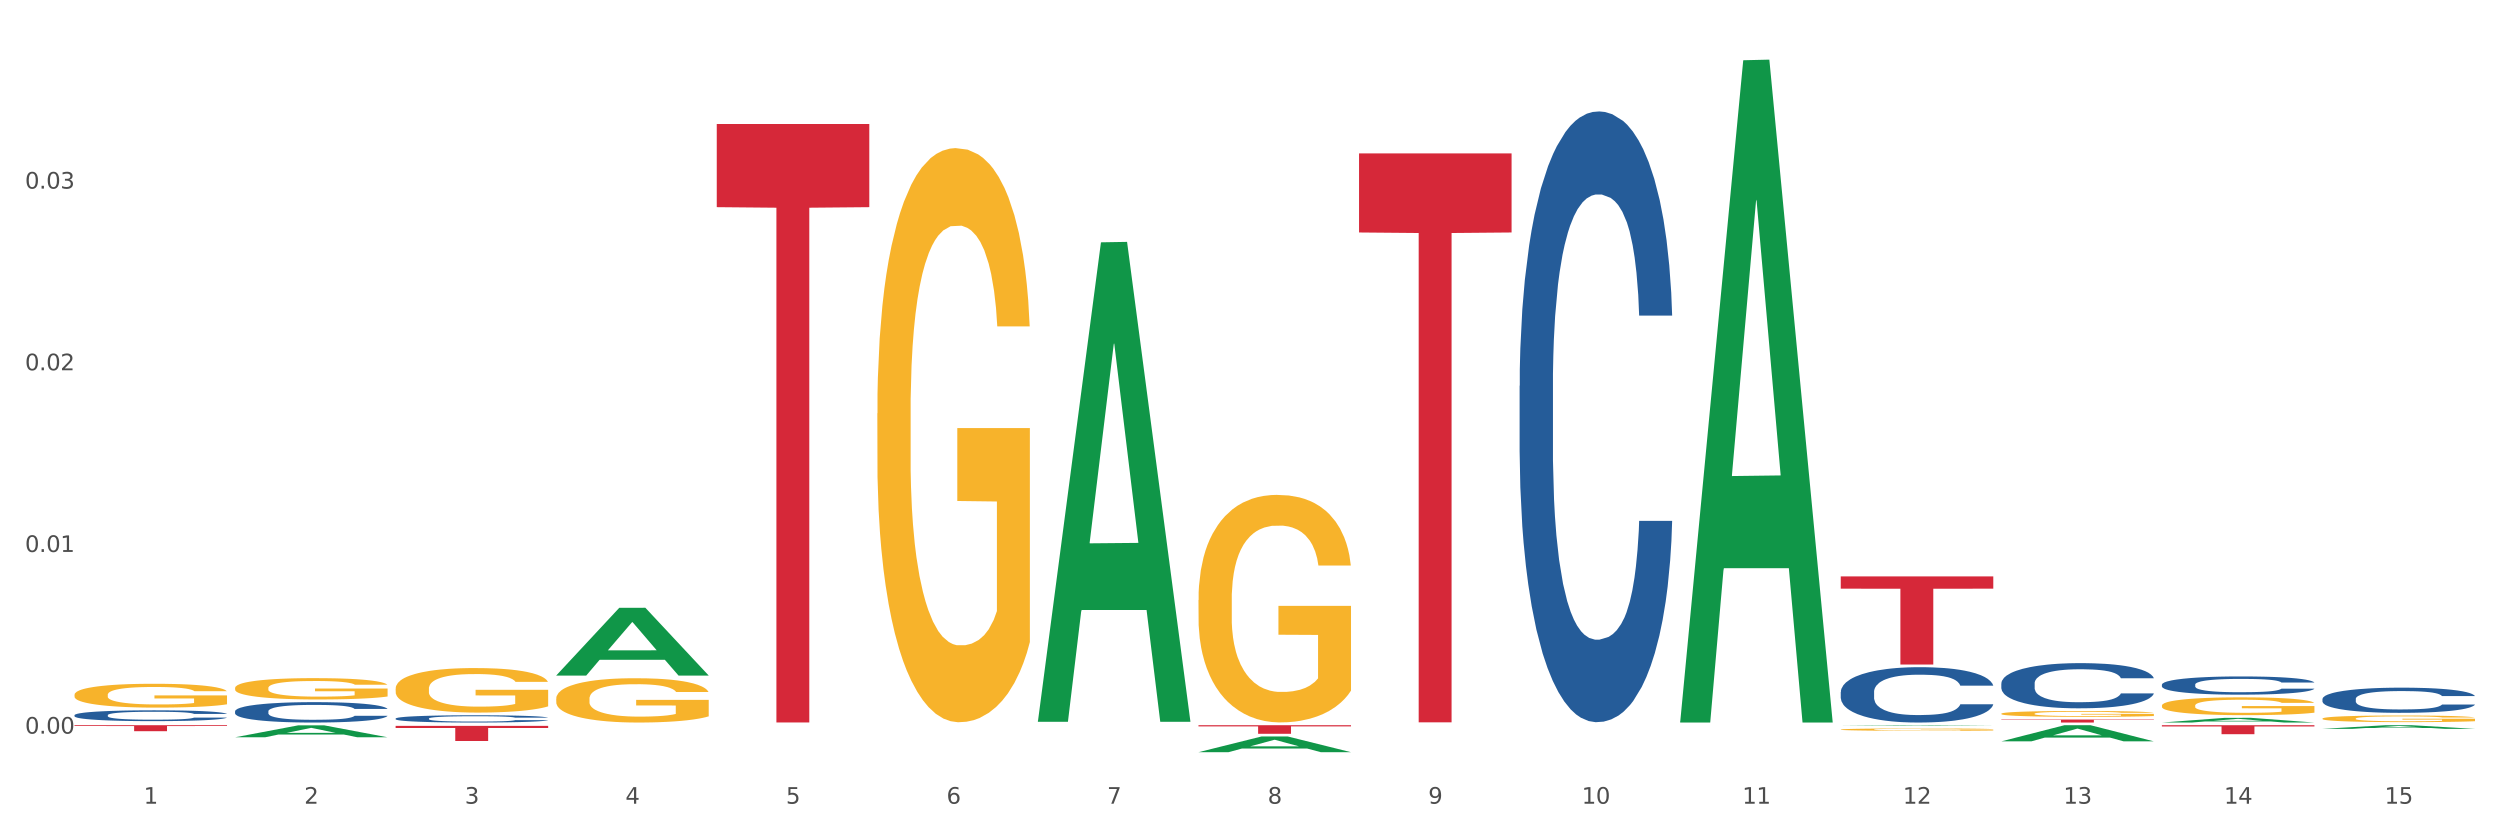 <?xml version="1.0" encoding="utf-8" standalone="no"?>
<!DOCTYPE svg PUBLIC "-//W3C//DTD SVG 1.1//EN"
  "http://www.w3.org/Graphics/SVG/1.1/DTD/svg11.dtd">
<svg xmlns:xlink="http://www.w3.org/1999/xlink" width="1080pt" height="360pt" viewBox="0 0 1080 360" xmlns="http://www.w3.org/2000/svg" version="1.1">
 <rect x="0" y="0" width="1080" height="360" fill="#333333" stroke="none"/>
 <defs>
  <style type="text/css">*{stroke-linejoin: round; stroke-linecap: butt}</style>
 </defs>
 <g id="figure_1">
  <g id="patch_1">
   <path d="M 0 360 
L 1080 360 
L 1080 0 
L 0 0 
z
" style="fill: #ffffff; stroke: #ffffff; stroke-linejoin: miter"/>
  </g>
  <g id="axes_1">
   <g id="matplotlib.axis_1">
    <g id="xtick_1">
     <g id="text_1">
      <!-- 1 -->
      <g style="fill: #4d4d4d" transform="translate(62.07 347.204) scale(0.096 -0.096)">
       <defs>
        <path id="DejaVuSans-31" d="M 794 531 
L 1825 531 
L 1825 4091 
L 703 3866 
L 703 4441 
L 1819 4666 
L 2450 4666 
L 2450 531 
L 3481 531 
L 3481 0 
L 794 0 
L 794 531 
z
" transform="scale(0.016)"/>
       </defs>
       <use xlink:href="#DejaVuSans-31"/>
      </g>
     </g>
    </g>
    <g id="xtick_2">
     <g id="text_2">
      <!-- 2 -->
      <g style="fill: #4d4d4d" transform="translate(131.436 347.204) scale(0.096 -0.096)">
       <defs>
        <path id="DejaVuSans-32" d="M 1228 531 
L 3431 531 
L 3431 0 
L 469 0 
L 469 531 
Q 828 903 1448 1529 
Q 2069 2156 2228 2338 
Q 2531 2678 2651 2914 
Q 2772 3150 2772 3378 
Q 2772 3750 2511 3984 
Q 2250 4219 1831 4219 
Q 1534 4219 1204 4116 
Q 875 4013 500 3803 
L 500 4441 
Q 881 4594 1212 4672 
Q 1544 4750 1819 4750 
Q 2544 4750 2975 4387 
Q 3406 4025 3406 3419 
Q 3406 3131 3298 2873 
Q 3191 2616 2906 2266 
Q 2828 2175 2409 1742 
Q 1991 1309 1228 531 
z
" transform="scale(0.016)"/>
       </defs>
       <use xlink:href="#DejaVuSans-32"/>
      </g>
     </g>
    </g>
    <g id="xtick_3">
     <g id="text_3">
      <!-- 3 -->
      <g style="fill: #4d4d4d" transform="translate(200.802 347.204) scale(0.096 -0.096)">
       <defs>
        <path id="DejaVuSans-33" d="M 2597 2516 
Q 3050 2419 3304 2112 
Q 3559 1806 3559 1356 
Q 3559 666 3084 287 
Q 2609 -91 1734 -91 
Q 1441 -91 1130 -33 
Q 819 25 488 141 
L 488 750 
Q 750 597 1062 519 
Q 1375 441 1716 441 
Q 2309 441 2620 675 
Q 2931 909 2931 1356 
Q 2931 1769 2642 2001 
Q 2353 2234 1838 2234 
L 1294 2234 
L 1294 2753 
L 1863 2753 
Q 2328 2753 2575 2939 
Q 2822 3125 2822 3475 
Q 2822 3834 2567 4026 
Q 2313 4219 1838 4219 
Q 1578 4219 1281 4162 
Q 984 4106 628 3988 
L 628 4550 
Q 988 4650 1302 4700 
Q 1616 4750 1894 4750 
Q 2613 4750 3031 4423 
Q 3450 4097 3450 3541 
Q 3450 3153 3228 2886 
Q 3006 2619 2597 2516 
z
" transform="scale(0.016)"/>
       </defs>
       <use xlink:href="#DejaVuSans-33"/>
      </g>
     </g>
    </g>
    <g id="xtick_4">
     <g id="text_4">
      <!-- 4 -->
      <g style="fill: #4d4d4d" transform="translate(270.169 347.204) scale(0.096 -0.096)">
       <defs>
        <path id="DejaVuSans-34" d="M 2419 4116 
L 825 1625 
L 2419 1625 
L 2419 4116 
z
M 2253 4666 
L 3047 4666 
L 3047 1625 
L 3713 1625 
L 3713 1100 
L 3047 1100 
L 3047 0 
L 2419 0 
L 2419 1100 
L 313 1100 
L 313 1709 
L 2253 4666 
z
" transform="scale(0.016)"/>
       </defs>
       <use xlink:href="#DejaVuSans-34"/>
      </g>
     </g>
    </g>
    <g id="xtick_5">
     <g id="text_5">
      <!-- 5 -->
      <g style="fill: #4d4d4d" transform="translate(339.535 347.204) scale(0.096 -0.096)">
       <defs>
        <path id="DejaVuSans-35" d="M 691 4666 
L 3169 4666 
L 3169 4134 
L 1269 4134 
L 1269 2991 
Q 1406 3038 1543 3061 
Q 1681 3084 1819 3084 
Q 2600 3084 3056 2656 
Q 3513 2228 3513 1497 
Q 3513 744 3044 326 
Q 2575 -91 1722 -91 
Q 1428 -91 1123 -41 
Q 819 9 494 109 
L 494 744 
Q 775 591 1075 516 
Q 1375 441 1709 441 
Q 2250 441 2565 725 
Q 2881 1009 2881 1497 
Q 2881 1984 2565 2268 
Q 2250 2553 1709 2553 
Q 1456 2553 1204 2497 
Q 953 2441 691 2322 
L 691 4666 
z
" transform="scale(0.016)"/>
       </defs>
       <use xlink:href="#DejaVuSans-35"/>
      </g>
     </g>
    </g>
    <g id="xtick_6">
     <g id="text_6">
      <!-- 6 -->
      <g style="fill: #4d4d4d" transform="translate(408.901 347.204) scale(0.096 -0.096)">
       <defs>
        <path id="DejaVuSans-36" d="M 2113 2584 
Q 1688 2584 1439 2293 
Q 1191 2003 1191 1497 
Q 1191 994 1439 701 
Q 1688 409 2113 409 
Q 2538 409 2786 701 
Q 3034 994 3034 1497 
Q 3034 2003 2786 2293 
Q 2538 2584 2113 2584 
z
M 3366 4563 
L 3366 3988 
Q 3128 4100 2886 4159 
Q 2644 4219 2406 4219 
Q 1781 4219 1451 3797 
Q 1122 3375 1075 2522 
Q 1259 2794 1537 2939 
Q 1816 3084 2150 3084 
Q 2853 3084 3261 2657 
Q 3669 2231 3669 1497 
Q 3669 778 3244 343 
Q 2819 -91 2113 -91 
Q 1303 -91 875 529 
Q 447 1150 447 2328 
Q 447 3434 972 4092 
Q 1497 4750 2381 4750 
Q 2619 4750 2861 4703 
Q 3103 4656 3366 4563 
z
" transform="scale(0.016)"/>
       </defs>
       <use xlink:href="#DejaVuSans-36"/>
      </g>
     </g>
    </g>
    <g id="xtick_7">
     <g id="text_7">
      <!-- 7 -->
      <g style="fill: #4d4d4d" transform="translate(478.267 347.204) scale(0.096 -0.096)">
       <defs>
        <path id="DejaVuSans-37" d="M 525 4666 
L 3525 4666 
L 3525 4397 
L 1831 0 
L 1172 0 
L 2766 4134 
L 525 4134 
L 525 4666 
z
" transform="scale(0.016)"/>
       </defs>
       <use xlink:href="#DejaVuSans-37"/>
      </g>
     </g>
    </g>
    <g id="xtick_8">
     <g id="text_8">
      <!-- 8 -->
      <g style="fill: #4d4d4d" transform="translate(547.634 347.204) scale(0.096 -0.096)">
       <defs>
        <path id="DejaVuSans-38" d="M 2034 2216 
Q 1584 2216 1326 1975 
Q 1069 1734 1069 1313 
Q 1069 891 1326 650 
Q 1584 409 2034 409 
Q 2484 409 2743 651 
Q 3003 894 3003 1313 
Q 3003 1734 2745 1975 
Q 2488 2216 2034 2216 
z
M 1403 2484 
Q 997 2584 770 2862 
Q 544 3141 544 3541 
Q 544 4100 942 4425 
Q 1341 4750 2034 4750 
Q 2731 4750 3128 4425 
Q 3525 4100 3525 3541 
Q 3525 3141 3298 2862 
Q 3072 2584 2669 2484 
Q 3125 2378 3379 2068 
Q 3634 1759 3634 1313 
Q 3634 634 3220 271 
Q 2806 -91 2034 -91 
Q 1263 -91 848 271 
Q 434 634 434 1313 
Q 434 1759 690 2068 
Q 947 2378 1403 2484 
z
M 1172 3481 
Q 1172 3119 1398 2916 
Q 1625 2713 2034 2713 
Q 2441 2713 2670 2916 
Q 2900 3119 2900 3481 
Q 2900 3844 2670 4047 
Q 2441 4250 2034 4250 
Q 1625 4250 1398 4047 
Q 1172 3844 1172 3481 
z
" transform="scale(0.016)"/>
       </defs>
       <use xlink:href="#DejaVuSans-38"/>
      </g>
     </g>
    </g>
    <g id="xtick_9">
     <g id="text_9">
      <!-- 9 -->
      <g style="fill: #4d4d4d" transform="translate(617 347.204) scale(0.096 -0.096)">
       <defs>
        <path id="DejaVuSans-39" d="M 703 97 
L 703 672 
Q 941 559 1184 500 
Q 1428 441 1663 441 
Q 2288 441 2617 861 
Q 2947 1281 2994 2138 
Q 2813 1869 2534 1725 
Q 2256 1581 1919 1581 
Q 1219 1581 811 2004 
Q 403 2428 403 3163 
Q 403 3881 828 4315 
Q 1253 4750 1959 4750 
Q 2769 4750 3195 4129 
Q 3622 3509 3622 2328 
Q 3622 1225 3098 567 
Q 2575 -91 1691 -91 
Q 1453 -91 1209 -44 
Q 966 3 703 97 
z
M 1959 2075 
Q 2384 2075 2632 2365 
Q 2881 2656 2881 3163 
Q 2881 3666 2632 3958 
Q 2384 4250 1959 4250 
Q 1534 4250 1286 3958 
Q 1038 3666 1038 3163 
Q 1038 2656 1286 2365 
Q 1534 2075 1959 2075 
z
" transform="scale(0.016)"/>
       </defs>
       <use xlink:href="#DejaVuSans-39"/>
      </g>
     </g>
    </g>
    <g id="xtick_10">
     <g id="text_10">
      <!-- 10 -->
      <g style="fill: #4d4d4d" transform="translate(683.312 347.204) scale(0.096 -0.096)">
       <defs>
        <path id="DejaVuSans-30" d="M 2034 4250 
Q 1547 4250 1301 3770 
Q 1056 3291 1056 2328 
Q 1056 1369 1301 889 
Q 1547 409 2034 409 
Q 2525 409 2770 889 
Q 3016 1369 3016 2328 
Q 3016 3291 2770 3770 
Q 2525 4250 2034 4250 
z
M 2034 4750 
Q 2819 4750 3233 4129 
Q 3647 3509 3647 2328 
Q 3647 1150 3233 529 
Q 2819 -91 2034 -91 
Q 1250 -91 836 529 
Q 422 1150 422 2328 
Q 422 3509 836 4129 
Q 1250 4750 2034 4750 
z
" transform="scale(0.016)"/>
       </defs>
       <use xlink:href="#DejaVuSans-31"/>
       <use xlink:href="#DejaVuSans-30" transform="translate(63.623 0)"/>
      </g>
     </g>
    </g>
    <g id="xtick_11">
     <g id="text_11">
      <!-- 11 -->
      <g style="fill: #4d4d4d" transform="translate(752.678 347.204) scale(0.096 -0.096)">
       <use xlink:href="#DejaVuSans-31"/>
       <use xlink:href="#DejaVuSans-31" transform="translate(63.623 0)"/>
      </g>
     </g>
    </g>
    <g id="xtick_12">
     <g id="text_12">
      <!-- 12 -->
      <g style="fill: #4d4d4d" transform="translate(822.044 347.204) scale(0.096 -0.096)">
       <use xlink:href="#DejaVuSans-31"/>
       <use xlink:href="#DejaVuSans-32" transform="translate(63.623 0)"/>
      </g>
     </g>
    </g>
    <g id="xtick_13">
     <g id="text_13">
      <!-- 13 -->
      <g style="fill: #4d4d4d" transform="translate(891.411 347.204) scale(0.096 -0.096)">
       <use xlink:href="#DejaVuSans-31"/>
       <use xlink:href="#DejaVuSans-33" transform="translate(63.623 0)"/>
      </g>
     </g>
    </g>
    <g id="xtick_14">
     <g id="text_14">
      <!-- 14 -->
      <g style="fill: #4d4d4d" transform="translate(960.777 347.204) scale(0.096 -0.096)">
       <use xlink:href="#DejaVuSans-31"/>
       <use xlink:href="#DejaVuSans-34" transform="translate(63.623 0)"/>
      </g>
     </g>
    </g>
    <g id="xtick_15">
     <g id="text_15">
      <!-- 15 -->
      <g style="fill: #4d4d4d" transform="translate(1030.143 347.204) scale(0.096 -0.096)">
       <use xlink:href="#DejaVuSans-31"/>
       <use xlink:href="#DejaVuSans-35" transform="translate(63.623 0)"/>
      </g>
     </g>
    </g>
    <g id="xtick_16"/>
    <g id="xtick_17"/>
    <g id="xtick_18"/>
    <g id="xtick_19"/>
    <g id="xtick_20"/>
    <g id="xtick_21"/>
    <g id="xtick_22"/>
    <g id="xtick_23"/>
    <g id="xtick_24"/>
    <g id="xtick_25"/>
    <g id="xtick_26"/>
    <g id="xtick_27"/>
    <g id="xtick_28"/>
    <g id="xtick_29"/>
   </g>
   <g id="matplotlib.axis_2">
    <g id="ytick_1">
     <g id="text_16">
      <!-- 0.00 -->
      <g style="fill: #4d4d4d" transform="translate(10.8 316.933) scale(0.096 -0.096)">
       <defs>
        <path id="DejaVuSans-2e" d="M 684 794 
L 1344 794 
L 1344 0 
L 684 0 
L 684 794 
z
" transform="scale(0.016)"/>
       </defs>
       <use xlink:href="#DejaVuSans-30"/>
       <use xlink:href="#DejaVuSans-2e" transform="translate(63.623 0)"/>
       <use xlink:href="#DejaVuSans-30" transform="translate(95.41 0)"/>
       <use xlink:href="#DejaVuSans-30" transform="translate(159.033 0)"/>
      </g>
     </g>
    </g>
    <g id="ytick_2">
     <g id="text_17">
      <!-- 0.01 -->
      <g style="fill: #4d4d4d" transform="translate(10.8 238.449) scale(0.096 -0.096)">
       <use xlink:href="#DejaVuSans-30"/>
       <use xlink:href="#DejaVuSans-2e" transform="translate(63.623 0)"/>
       <use xlink:href="#DejaVuSans-30" transform="translate(95.41 0)"/>
       <use xlink:href="#DejaVuSans-31" transform="translate(159.033 0)"/>
      </g>
     </g>
    </g>
    <g id="ytick_3">
     <g id="text_18">
      <!-- 0.02 -->
      <g style="fill: #4d4d4d" transform="translate(10.8 159.965) scale(0.096 -0.096)">
       <use xlink:href="#DejaVuSans-30"/>
       <use xlink:href="#DejaVuSans-2e" transform="translate(63.623 0)"/>
       <use xlink:href="#DejaVuSans-30" transform="translate(95.41 0)"/>
       <use xlink:href="#DejaVuSans-32" transform="translate(159.033 0)"/>
      </g>
     </g>
    </g>
    <g id="ytick_4">
     <g id="text_19">
      <!-- 0.03 -->
      <g style="fill: #4d4d4d" transform="translate(10.8 81.481) scale(0.096 -0.096)">
       <use xlink:href="#DejaVuSans-30"/>
       <use xlink:href="#DejaVuSans-2e" transform="translate(63.623 0)"/>
       <use xlink:href="#DejaVuSans-30" transform="translate(95.41 0)"/>
       <use xlink:href="#DejaVuSans-33" transform="translate(159.033 0)"/>
      </g>
     </g>
    </g>
    <g id="ytick_5"/>
    <g id="ytick_6"/>
    <g id="ytick_7"/>
    <g id="ytick_8"/>
   </g>
   <g id="PolyCollection_1">
    <path d="M 517.739 259.211 
L 517.816 259.121 
L 517.816 255.889 
L 517.972 253.106 
L 518.75 246.374 
L 519.917 240.808 
L 520.773 237.845 
L 521.629 235.421 
L 522.64 232.998 
L 523.885 230.484 
L 526.141 226.803 
L 527.542 224.918 
L 529.253 222.943 
L 532.365 220.071 
L 534.621 218.455 
L 536.956 217.108 
L 540.768 215.492 
L 543.257 214.774 
L 545.903 214.236 
L 549.093 213.876 
L 551.504 213.787 
L 556.795 214.056 
L 561.307 214.864 
L 563.486 215.492 
L 566.287 216.57 
L 567.765 217.288 
L 570.177 218.724 
L 572.666 220.609 
L 574.378 222.225 
L 576.946 225.277 
L 578.891 228.33 
L 580.68 232.1 
L 581.614 234.703 
L 582.314 237.127 
L 582.936 239.91 
L 583.559 244.309 
L 569.554 244.309 
L 569.01 241.167 
L 568.154 238.204 
L 566.909 235.332 
L 565.82 233.536 
L 563.953 231.292 
L 562.241 229.856 
L 560.452 228.778 
L 558.273 227.881 
L 556.562 227.432 
L 554.15 227.073 
L 549.404 227.163 
L 546.214 227.881 
L 544.035 228.778 
L 542.635 229.586 
L 541.39 230.484 
L 539.99 231.741 
L 538.356 233.626 
L 537.189 235.332 
L 536.022 237.486 
L 535.088 239.641 
L 534.232 242.154 
L 533.532 244.847 
L 532.988 247.63 
L 532.521 251.042 
L 532.132 256.697 
L 532.132 268.996 
L 532.287 271.779 
L 532.676 275.459 
L 533.143 278.242 
L 533.921 281.564 
L 534.621 283.808 
L 535.944 287.04 
L 537.422 289.733 
L 538.589 291.439 
L 539.756 292.875 
L 541.779 294.85 
L 544.035 296.466 
L 545.981 297.453 
L 548.626 298.351 
L 550.415 298.71 
L 551.971 298.89 
L 555.784 298.89 
L 558.507 298.62 
L 561.541 297.992 
L 563.875 297.184 
L 565.82 296.196 
L 567.998 294.581 
L 569.399 293.054 
L 569.399 274.292 
L 552.282 274.203 
L 552.282 261.724 
L 583.636 261.724 
L 583.636 298.351 
L 582.314 300.236 
L 580.836 301.942 
L 579.28 303.468 
L 576.946 305.353 
L 574.145 307.148 
L 571.655 308.405 
L 569.01 309.483 
L 565.898 310.47 
L 561.852 311.368 
L 559.362 311.727 
L 556.25 311.996 
L 552.594 312.086 
L 549.404 311.906 
L 546.292 311.457 
L 543.024 310.65 
L 539.834 309.483 
L 537.422 308.315 
L 535.01 306.879 
L 532.443 304.994 
L 530.42 303.199 
L 528.864 301.583 
L 527.153 299.518 
L 525.285 296.825 
L 523.885 294.401 
L 522.64 291.887 
L 521.317 288.656 
L 520.384 285.873 
L 519.45 282.372 
L 518.906 279.768 
L 518.283 275.729 
L 517.816 270.073 
L 517.739 259.211 
z
" clip-path="url(#pc610cf15a7)" style="fill: #f7b32b"/>
    <path d="M 379.006 178.594 
L 379.084 178.367 
L 379.084 170.213 
L 379.24 163.191 
L 380.018 146.201 
L 381.185 132.157 
L 382.04 124.682 
L 382.896 118.566 
L 383.908 112.45 
L 385.152 106.107 
L 387.409 96.82 
L 388.809 92.063 
L 390.521 87.08 
L 393.633 79.831 
L 395.889 75.753 
L 398.223 72.356 
L 402.035 68.278 
L 404.525 66.466 
L 407.17 65.107 
L 410.36 64.201 
L 412.772 63.974 
L 418.062 64.654 
L 422.575 66.693 
L 424.753 68.278 
L 427.554 70.997 
L 429.032 72.809 
L 431.444 76.433 
L 433.934 81.19 
L 435.646 85.267 
L 438.213 92.969 
L 440.158 100.671 
L 441.948 110.185 
L 442.881 116.754 
L 443.581 122.87 
L 444.204 129.892 
L 444.826 140.992 
L 430.822 140.992 
L 430.277 133.063 
L 429.422 125.588 
L 428.177 118.339 
L 427.087 113.809 
L 425.22 108.146 
L 423.509 104.522 
L 421.719 101.803 
L 419.541 99.538 
L 417.829 98.406 
L 415.417 97.499 
L 410.671 97.726 
L 407.481 99.538 
L 405.303 101.803 
L 403.903 103.842 
L 402.658 106.107 
L 401.257 109.279 
L 399.624 114.036 
L 398.456 118.339 
L 397.289 123.776 
L 396.356 129.212 
L 395.5 135.555 
L 394.8 142.351 
L 394.255 149.373 
L 393.788 157.981 
L 393.399 172.251 
L 393.399 203.285 
L 393.555 210.307 
L 393.944 219.594 
L 394.411 226.616 
L 395.189 234.998 
L 395.889 240.661 
L 397.212 248.816 
L 398.69 255.611 
L 399.857 259.915 
L 401.024 263.539 
L 403.047 268.523 
L 405.303 272.6 
L 407.248 275.092 
L 409.893 277.357 
L 411.683 278.263 
L 413.239 278.716 
L 417.051 278.716 
L 419.774 278.037 
L 422.808 276.451 
L 425.142 274.412 
L 427.087 271.921 
L 429.266 267.843 
L 430.666 263.992 
L 430.666 216.65 
L 413.55 216.423 
L 413.55 184.937 
L 444.904 184.937 
L 444.904 277.357 
L 443.581 282.114 
L 442.103 286.418 
L 440.547 290.269 
L 438.213 295.026 
L 435.412 299.556 
L 432.923 302.728 
L 430.277 305.446 
L 427.165 307.938 
L 423.12 310.203 
L 420.63 311.109 
L 417.518 311.788 
L 413.861 312.015 
L 410.671 311.562 
L 407.559 310.429 
L 404.292 308.391 
L 401.102 305.446 
L 398.69 302.501 
L 396.278 298.877 
L 393.711 294.12 
L 391.688 289.589 
L 390.132 285.512 
L 388.42 280.302 
L 386.553 273.506 
L 385.152 267.39 
L 383.908 261.048 
L 382.585 252.893 
L 381.651 245.871 
L 380.718 237.036 
L 380.173 230.467 
L 379.551 220.274 
L 379.084 206.003 
L 379.006 178.594 
z
" clip-path="url(#pc610cf15a7)" style="fill: #f7b32b"/>
    <path d="M 864.57 308.315 
L 864.647 308.313 
L 864.647 308.229 
L 864.803 308.158 
L 865.581 307.984 
L 866.748 307.84 
L 867.604 307.764 
L 868.46 307.701 
L 869.471 307.639 
L 870.716 307.574 
L 872.972 307.479 
L 874.373 307.43 
L 876.084 307.379 
L 879.196 307.305 
L 881.453 307.263 
L 883.787 307.229 
L 887.599 307.187 
L 890.089 307.168 
L 892.734 307.155 
L 895.924 307.145 
L 898.336 307.143 
L 903.626 307.15 
L 908.139 307.171 
L 910.317 307.187 
L 913.118 307.215 
L 914.596 307.233 
L 917.008 307.27 
L 919.498 307.319 
L 921.209 307.361 
L 923.777 307.439 
L 925.722 307.518 
L 927.511 307.616 
L 928.445 307.683 
L 929.145 307.745 
L 929.767 307.817 
L 930.39 307.931 
L 916.385 307.931 
L 915.841 307.85 
L 914.985 307.773 
L 913.74 307.699 
L 912.651 307.653 
L 910.784 307.595 
L 909.072 307.558 
L 907.283 307.53 
L 905.104 307.507 
L 903.393 307.495 
L 900.981 307.486 
L 896.235 307.488 
L 893.045 307.507 
L 890.867 307.53 
L 889.466 307.551 
L 888.221 307.574 
L 886.821 307.606 
L 885.187 307.655 
L 884.02 307.699 
L 882.853 307.755 
L 881.919 307.81 
L 881.064 307.875 
L 880.363 307.945 
L 879.819 308.016 
L 879.352 308.104 
L 878.963 308.25 
L 878.963 308.568 
L 879.119 308.64 
L 879.508 308.735 
L 879.974 308.806 
L 880.752 308.892 
L 881.453 308.95 
L 882.775 309.033 
L 884.253 309.103 
L 885.42 309.147 
L 886.587 309.184 
L 888.61 309.235 
L 890.867 309.277 
L 892.812 309.302 
L 895.457 309.325 
L 897.246 309.335 
L 898.802 309.339 
L 902.615 309.339 
L 905.338 309.332 
L 908.372 309.316 
L 910.706 309.295 
L 912.651 309.27 
L 914.829 309.228 
L 916.23 309.189 
L 916.23 308.704 
L 899.114 308.702 
L 899.114 308.38 
L 930.468 308.38 
L 930.468 309.325 
L 929.145 309.374 
L 927.667 309.418 
L 926.111 309.457 
L 923.777 309.506 
L 920.976 309.552 
L 918.486 309.585 
L 915.841 309.613 
L 912.729 309.638 
L 908.683 309.661 
L 906.193 309.67 
L 903.081 309.677 
L 899.425 309.68 
L 896.235 309.675 
L 893.123 309.664 
L 889.855 309.643 
L 886.665 309.613 
L 884.253 309.582 
L 881.842 309.545 
L 879.274 309.497 
L 877.251 309.45 
L 875.695 309.409 
L 873.984 309.355 
L 872.116 309.286 
L 870.716 309.223 
L 869.471 309.159 
L 868.149 309.075 
L 867.215 309.003 
L 866.281 308.913 
L 865.737 308.846 
L 865.114 308.741 
L 864.647 308.596 
L 864.57 308.315 
z
" clip-path="url(#pc610cf15a7)" style="fill: #f7b32b"/>
    <path d="M 795.203 315.163 
L 795.281 315.162 
L 795.281 315.128 
L 795.437 315.099 
L 796.215 315.029 
L 797.382 314.971 
L 798.238 314.94 
L 799.094 314.915 
L 800.105 314.89 
L 801.35 314.863 
L 803.606 314.825 
L 805.006 314.805 
L 806.718 314.785 
L 809.83 314.755 
L 812.086 314.738 
L 814.42 314.724 
L 818.233 314.707 
L 820.722 314.7 
L 823.368 314.694 
L 826.557 314.69 
L 828.969 314.689 
L 834.26 314.692 
L 838.772 314.701 
L 840.951 314.707 
L 843.752 314.718 
L 845.23 314.726 
L 847.642 314.741 
L 850.131 314.76 
L 851.843 314.777 
L 854.41 314.809 
L 856.355 314.841 
L 858.145 314.88 
L 859.078 314.907 
L 859.779 314.933 
L 860.401 314.962 
L 861.024 315.007 
L 847.019 315.007 
L 846.475 314.975 
L 845.619 314.944 
L 844.374 314.914 
L 843.285 314.895 
L 841.418 314.872 
L 839.706 314.857 
L 837.916 314.846 
L 835.738 314.836 
L 834.026 314.832 
L 831.615 314.828 
L 826.869 314.829 
L 823.679 314.836 
L 821.5 314.846 
L 820.1 314.854 
L 818.855 314.863 
L 817.455 314.876 
L 815.821 314.896 
L 814.654 314.914 
L 813.487 314.936 
L 812.553 314.959 
L 811.697 314.985 
L 810.997 315.013 
L 810.453 315.042 
L 809.986 315.078 
L 809.597 315.136 
L 809.597 315.265 
L 809.752 315.294 
L 810.141 315.332 
L 810.608 315.361 
L 811.386 315.396 
L 812.086 315.419 
L 813.409 315.453 
L 814.887 315.481 
L 816.054 315.498 
L 817.221 315.513 
L 819.244 315.534 
L 821.5 315.551 
L 823.445 315.561 
L 826.091 315.57 
L 827.88 315.574 
L 829.436 315.576 
L 833.248 315.576 
L 835.971 315.573 
L 839.006 315.567 
L 841.34 315.558 
L 843.285 315.548 
L 845.463 315.531 
L 846.864 315.515 
L 846.864 315.32 
L 829.747 315.319 
L 829.747 315.189 
L 861.101 315.189 
L 861.101 315.57 
L 859.779 315.59 
L 858.3 315.608 
L 856.744 315.624 
L 854.41 315.643 
L 851.61 315.662 
L 849.12 315.675 
L 846.475 315.686 
L 843.363 315.697 
L 839.317 315.706 
L 836.827 315.71 
L 833.715 315.713 
L 830.059 315.714 
L 826.869 315.712 
L 823.757 315.707 
L 820.489 315.699 
L 817.299 315.686 
L 814.887 315.674 
L 812.475 315.659 
L 809.908 315.64 
L 807.885 315.621 
L 806.329 315.604 
L 804.617 315.583 
L 802.75 315.555 
L 801.35 315.529 
L 800.105 315.503 
L 798.782 315.469 
L 797.849 315.44 
L 796.915 315.404 
L 796.37 315.377 
L 795.748 315.335 
L 795.281 315.276 
L 795.203 315.163 
z
" clip-path="url(#pc610cf15a7)" style="fill: #f7b32b"/>
    <path d="M 864.57 310.83 
L 930.468 310.83 
L 930.468 311.011 
L 904.546 311.013 
L 904.546 312.136 
L 890.335 312.136 
L 890.335 311.013 
L 864.57 311.011 
L 864.57 310.831 
L 864.57 310.83 
z
" clip-path="url(#pc610cf15a7)" style="fill: #d62839"/>
    <path d="M 933.936 313.286 
L 999.834 313.286 
L 999.834 313.826 
L 973.912 313.829 
L 973.912 317.171 
L 959.702 317.171 
L 959.702 313.829 
L 933.936 313.826 
L 933.936 313.29 
L 933.936 313.286 
z
" clip-path="url(#pc610cf15a7)" style="fill: #d62839"/>
    <path d="M 1003.302 310.422 
L 1003.38 310.419 
L 1003.38 310.325 
L 1003.535 310.244 
L 1004.314 310.048 
L 1005.481 309.885 
L 1006.336 309.799 
L 1007.192 309.728 
L 1008.204 309.657 
L 1009.448 309.584 
L 1011.705 309.477 
L 1013.105 309.422 
L 1014.817 309.364 
L 1017.929 309.281 
L 1020.185 309.233 
L 1022.519 309.194 
L 1026.331 309.147 
L 1028.821 309.126 
L 1031.466 309.11 
L 1034.656 309.1 
L 1037.068 309.097 
L 1042.358 309.105 
L 1046.871 309.129 
L 1049.049 309.147 
L 1051.85 309.178 
L 1053.328 309.199 
L 1055.74 309.241 
L 1058.23 309.296 
L 1059.942 309.343 
L 1062.509 309.432 
L 1064.454 309.521 
L 1066.244 309.631 
L 1067.177 309.707 
L 1067.877 309.778 
L 1068.5 309.859 
L 1069.122 309.987 
L 1055.118 309.987 
L 1054.573 309.896 
L 1053.717 309.809 
L 1052.473 309.726 
L 1051.383 309.673 
L 1049.516 309.608 
L 1047.805 309.566 
L 1046.015 309.534 
L 1043.837 309.508 
L 1042.125 309.495 
L 1039.713 309.485 
L 1034.967 309.487 
L 1031.777 309.508 
L 1029.599 309.534 
L 1028.199 309.558 
L 1026.954 309.584 
L 1025.553 309.621 
L 1023.919 309.676 
L 1022.752 309.726 
L 1021.585 309.788 
L 1020.652 309.851 
L 1019.796 309.924 
L 1019.096 310.003 
L 1018.551 310.084 
L 1018.084 310.184 
L 1017.695 310.349 
L 1017.695 310.707 
L 1017.851 310.788 
L 1018.24 310.896 
L 1018.707 310.977 
L 1019.485 311.074 
L 1020.185 311.139 
L 1021.508 311.233 
L 1022.986 311.312 
L 1024.153 311.362 
L 1025.32 311.404 
L 1027.343 311.461 
L 1029.599 311.508 
L 1031.544 311.537 
L 1034.189 311.563 
L 1035.979 311.574 
L 1037.535 311.579 
L 1041.347 311.579 
L 1044.07 311.571 
L 1047.104 311.553 
L 1049.438 311.529 
L 1051.383 311.5 
L 1053.562 311.453 
L 1054.962 311.409 
L 1054.962 310.862 
L 1037.846 310.859 
L 1037.846 310.495 
L 1069.2 310.495 
L 1069.2 311.563 
L 1067.877 311.618 
L 1066.399 311.668 
L 1064.843 311.712 
L 1062.509 311.767 
L 1059.708 311.82 
L 1057.219 311.856 
L 1054.573 311.888 
L 1051.461 311.917 
L 1047.416 311.943 
L 1044.926 311.953 
L 1041.814 311.961 
L 1038.157 311.964 
L 1034.967 311.959 
L 1031.855 311.945 
L 1028.588 311.922 
L 1025.398 311.888 
L 1022.986 311.854 
L 1020.574 311.812 
L 1018.007 311.757 
L 1015.984 311.705 
L 1014.428 311.658 
L 1012.716 311.597 
L 1010.849 311.519 
L 1009.448 311.448 
L 1008.204 311.375 
L 1006.881 311.281 
L 1005.947 311.199 
L 1005.014 311.097 
L 1004.469 311.021 
L 1003.847 310.904 
L 1003.38 310.739 
L 1003.302 310.422 
z
" clip-path="url(#pc610cf15a7)" style="fill: #f7b32b"/>
    <path d="M 933.936 304.81 
L 934.014 304.803 
L 934.014 304.549 
L 934.169 304.331 
L 934.947 303.804 
L 936.114 303.367 
L 936.97 303.135 
L 937.826 302.945 
L 938.837 302.755 
L 940.082 302.558 
L 942.338 302.27 
L 943.739 302.122 
L 945.45 301.967 
L 948.563 301.742 
L 950.819 301.616 
L 953.153 301.51 
L 956.965 301.383 
L 959.455 301.327 
L 962.1 301.285 
L 965.29 301.257 
L 967.702 301.25 
L 972.992 301.271 
L 977.505 301.334 
L 979.683 301.383 
L 982.484 301.468 
L 983.962 301.524 
L 986.374 301.637 
L 988.864 301.784 
L 990.575 301.911 
L 993.143 302.15 
L 995.088 302.39 
L 996.877 302.685 
L 997.811 302.889 
L 998.511 303.079 
L 999.134 303.297 
L 999.756 303.642 
L 985.752 303.642 
L 985.207 303.396 
L 984.351 303.163 
L 983.106 302.938 
L 982.017 302.798 
L 980.15 302.622 
L 978.438 302.509 
L 976.649 302.425 
L 974.47 302.354 
L 972.759 302.319 
L 970.347 302.291 
L 965.601 302.298 
L 962.411 302.354 
L 960.233 302.425 
L 958.832 302.488 
L 957.588 302.558 
L 956.187 302.657 
L 954.553 302.805 
L 953.386 302.938 
L 952.219 303.107 
L 951.286 303.276 
L 950.43 303.473 
L 949.73 303.684 
L 949.185 303.902 
L 948.718 304.169 
L 948.329 304.613 
L 948.329 305.577 
L 948.485 305.795 
L 948.874 306.083 
L 949.341 306.301 
L 950.119 306.561 
L 950.819 306.737 
L 952.141 306.991 
L 953.62 307.202 
L 954.787 307.335 
L 955.954 307.448 
L 957.977 307.603 
L 960.233 307.729 
L 962.178 307.807 
L 964.823 307.877 
L 966.613 307.905 
L 968.169 307.919 
L 971.981 307.919 
L 974.704 307.898 
L 977.738 307.849 
L 980.072 307.786 
L 982.017 307.708 
L 984.196 307.582 
L 985.596 307.462 
L 985.596 305.992 
L 968.48 305.985 
L 968.48 305.007 
L 999.834 305.007 
L 999.834 307.877 
L 998.511 308.025 
L 997.033 308.158 
L 995.477 308.278 
L 993.143 308.426 
L 990.342 308.567 
L 987.852 308.665 
L 985.207 308.749 
L 982.095 308.827 
L 978.049 308.897 
L 975.56 308.925 
L 972.448 308.946 
L 968.791 308.953 
L 965.601 308.939 
L 962.489 308.904 
L 959.221 308.841 
L 956.032 308.749 
L 953.62 308.658 
L 951.208 308.545 
L 948.64 308.398 
L 946.618 308.257 
L 945.061 308.13 
L 943.35 307.969 
L 941.483 307.757 
L 940.082 307.568 
L 938.837 307.371 
L 937.515 307.117 
L 936.581 306.899 
L 935.648 306.625 
L 935.103 306.421 
L 934.48 306.104 
L 934.014 305.661 
L 933.936 304.81 
z
" clip-path="url(#pc610cf15a7)" style="fill: #f7b32b"/>
    <path d="M 170.907 297.492 
L 170.985 297.474 
L 170.985 296.842 
L 171.141 296.297 
L 171.919 294.979 
L 173.086 293.89 
L 173.942 293.31 
L 174.798 292.836 
L 175.809 292.362 
L 177.054 291.87 
L 179.31 291.15 
L 180.71 290.781 
L 182.422 290.394 
L 185.534 289.832 
L 187.79 289.516 
L 190.124 289.252 
L 193.937 288.936 
L 196.426 288.795 
L 199.072 288.69 
L 202.261 288.62 
L 204.673 288.602 
L 209.964 288.655 
L 214.476 288.813 
L 216.655 288.936 
L 219.456 289.147 
L 220.934 289.287 
L 223.346 289.568 
L 225.835 289.937 
L 227.547 290.254 
L 230.114 290.851 
L 232.059 291.448 
L 233.849 292.186 
L 234.783 292.696 
L 235.483 293.17 
L 236.105 293.715 
L 236.728 294.575 
L 222.723 294.575 
L 222.179 293.961 
L 221.323 293.381 
L 220.078 292.819 
L 218.989 292.467 
L 217.122 292.028 
L 215.41 291.747 
L 213.62 291.536 
L 211.442 291.36 
L 209.73 291.273 
L 207.319 291.202 
L 202.573 291.22 
L 199.383 291.36 
L 197.204 291.536 
L 195.804 291.694 
L 194.559 291.87 
L 193.159 292.116 
L 191.525 292.485 
L 190.358 292.819 
L 189.191 293.24 
L 188.257 293.662 
L 187.401 294.154 
L 186.701 294.681 
L 186.157 295.225 
L 185.69 295.893 
L 185.301 297 
L 185.301 299.407 
L 185.456 299.951 
L 185.845 300.672 
L 186.312 301.216 
L 187.09 301.866 
L 187.79 302.305 
L 189.113 302.938 
L 190.591 303.465 
L 191.758 303.799 
L 192.925 304.08 
L 194.948 304.466 
L 197.204 304.782 
L 199.149 304.976 
L 201.795 305.151 
L 203.584 305.222 
L 205.14 305.257 
L 208.952 305.257 
L 211.675 305.204 
L 214.71 305.081 
L 217.044 304.923 
L 218.989 304.73 
L 221.167 304.414 
L 222.568 304.115 
L 222.568 300.443 
L 205.451 300.426 
L 205.451 297.984 
L 236.805 297.984 
L 236.805 305.151 
L 235.483 305.52 
L 234.004 305.854 
L 232.448 306.153 
L 230.114 306.522 
L 227.314 306.873 
L 224.824 307.119 
L 222.179 307.33 
L 219.067 307.523 
L 215.021 307.699 
L 212.531 307.769 
L 209.419 307.822 
L 205.763 307.839 
L 202.573 307.804 
L 199.461 307.716 
L 196.193 307.558 
L 193.003 307.33 
L 190.591 307.101 
L 188.179 306.82 
L 185.612 306.451 
L 183.589 306.1 
L 182.033 305.784 
L 180.321 305.38 
L 178.454 304.853 
L 177.054 304.378 
L 175.809 303.887 
L 174.486 303.254 
L 173.553 302.709 
L 172.619 302.024 
L 172.074 301.515 
L 171.452 300.724 
L 170.985 299.617 
L 170.907 297.492 
z
" clip-path="url(#pc610cf15a7)" style="fill: #f7b32b"/>
    <path d="M 240.274 301.841 
L 240.351 301.824 
L 240.351 301.194 
L 240.507 300.653 
L 241.285 299.342 
L 242.452 298.258 
L 243.308 297.681 
L 244.164 297.209 
L 245.175 296.737 
L 246.42 296.248 
L 248.676 295.531 
L 250.077 295.164 
L 251.788 294.78 
L 254.9 294.22 
L 257.157 293.906 
L 259.491 293.644 
L 263.303 293.329 
L 265.793 293.189 
L 268.438 293.084 
L 271.628 293.014 
L 274.04 292.997 
L 279.33 293.049 
L 283.843 293.207 
L 286.021 293.329 
L 288.822 293.539 
L 290.3 293.679 
L 292.712 293.958 
L 295.202 294.325 
L 296.913 294.64 
L 299.481 295.234 
L 301.426 295.828 
L 303.215 296.563 
L 304.149 297.069 
L 304.849 297.541 
L 305.471 298.083 
L 306.094 298.94 
L 292.089 298.94 
L 291.545 298.328 
L 290.689 297.751 
L 289.444 297.192 
L 288.355 296.842 
L 286.488 296.405 
L 284.776 296.126 
L 282.987 295.916 
L 280.808 295.741 
L 279.097 295.654 
L 276.685 295.584 
L 271.939 295.601 
L 268.749 295.741 
L 266.571 295.916 
L 265.17 296.073 
L 263.925 296.248 
L 262.525 296.493 
L 260.891 296.86 
L 259.724 297.192 
L 258.557 297.611 
L 257.623 298.031 
L 256.768 298.52 
L 256.067 299.044 
L 255.523 299.586 
L 255.056 300.251 
L 254.667 301.352 
L 254.667 303.746 
L 254.823 304.288 
L 255.212 305.005 
L 255.678 305.546 
L 256.456 306.193 
L 257.157 306.63 
L 258.479 307.259 
L 259.957 307.784 
L 261.124 308.116 
L 262.291 308.395 
L 264.314 308.78 
L 266.571 309.095 
L 268.516 309.287 
L 271.161 309.462 
L 272.95 309.532 
L 274.506 309.567 
L 278.319 309.567 
L 281.042 309.514 
L 284.076 309.392 
L 286.41 309.234 
L 288.355 309.042 
L 290.533 308.728 
L 291.934 308.43 
L 291.934 304.777 
L 274.818 304.76 
L 274.818 302.33 
L 306.172 302.33 
L 306.172 309.462 
L 304.849 309.829 
L 303.371 310.161 
L 301.815 310.458 
L 299.481 310.825 
L 296.68 311.175 
L 294.19 311.419 
L 291.545 311.629 
L 288.433 311.821 
L 284.387 311.996 
L 281.897 312.066 
L 278.785 312.118 
L 275.129 312.136 
L 271.939 312.101 
L 268.827 312.014 
L 265.559 311.856 
L 262.369 311.629 
L 259.957 311.402 
L 257.546 311.122 
L 254.978 310.755 
L 252.955 310.406 
L 251.399 310.091 
L 249.688 309.689 
L 247.82 309.165 
L 246.42 308.693 
L 245.175 308.203 
L 243.853 307.574 
L 242.919 307.032 
L 241.985 306.35 
L 241.441 305.844 
L 240.818 305.057 
L 240.351 303.956 
L 240.274 301.841 
z
" clip-path="url(#pc610cf15a7)" style="fill: #f7b32b"/>
    <path d="M 101.541 297.215 
L 101.619 297.206 
L 101.619 296.903 
L 101.775 296.643 
L 102.553 296.011 
L 103.72 295.489 
L 104.575 295.212 
L 105.431 294.984 
L 106.443 294.757 
L 107.688 294.521 
L 109.944 294.176 
L 111.344 293.999 
L 113.056 293.814 
L 116.168 293.545 
L 118.424 293.393 
L 120.758 293.267 
L 124.57 293.116 
L 127.06 293.048 
L 129.705 292.998 
L 132.895 292.964 
L 135.307 292.956 
L 140.598 292.981 
L 145.11 293.057 
L 147.289 293.116 
L 150.089 293.217 
L 151.568 293.284 
L 153.979 293.419 
L 156.469 293.595 
L 158.181 293.747 
L 160.748 294.033 
L 162.693 294.319 
L 164.483 294.673 
L 165.416 294.917 
L 166.117 295.144 
L 166.739 295.405 
L 167.361 295.818 
L 153.357 295.818 
L 152.812 295.523 
L 151.957 295.245 
L 150.712 294.976 
L 149.623 294.807 
L 147.755 294.597 
L 146.044 294.462 
L 144.254 294.361 
L 142.076 294.277 
L 140.364 294.235 
L 137.952 294.201 
L 133.206 294.21 
L 130.017 294.277 
L 127.838 294.361 
L 126.438 294.437 
L 125.193 294.521 
L 123.792 294.639 
L 122.159 294.816 
L 120.992 294.976 
L 119.825 295.178 
L 118.891 295.38 
L 118.035 295.616 
L 117.335 295.868 
L 116.79 296.129 
L 116.324 296.449 
L 115.935 296.979 
L 115.935 298.132 
L 116.09 298.393 
L 116.479 298.739 
L 116.946 298.999 
L 117.724 299.311 
L 118.424 299.521 
L 119.747 299.824 
L 121.225 300.077 
L 122.392 300.237 
L 123.559 300.372 
L 125.582 300.557 
L 127.838 300.708 
L 129.783 300.801 
L 132.428 300.885 
L 134.218 300.919 
L 135.774 300.936 
L 139.586 300.936 
L 142.309 300.91 
L 145.343 300.851 
L 147.678 300.776 
L 149.623 300.683 
L 151.801 300.531 
L 153.201 300.388 
L 153.201 298.629 
L 136.085 298.621 
L 136.085 297.451 
L 167.439 297.451 
L 167.439 300.885 
L 166.117 301.062 
L 164.638 301.222 
L 163.082 301.365 
L 160.748 301.542 
L 157.947 301.71 
L 155.458 301.828 
L 152.812 301.929 
L 149.7 302.021 
L 145.655 302.106 
L 143.165 302.139 
L 140.053 302.164 
L 136.396 302.173 
L 133.206 302.156 
L 130.094 302.114 
L 126.827 302.038 
L 123.637 301.929 
L 121.225 301.819 
L 118.813 301.685 
L 116.246 301.508 
L 114.223 301.34 
L 112.667 301.188 
L 110.955 300.994 
L 109.088 300.742 
L 107.688 300.515 
L 106.443 300.279 
L 105.12 299.976 
L 104.186 299.715 
L 103.253 299.387 
L 102.708 299.143 
L 102.086 298.764 
L 101.619 298.233 
L 101.541 297.215 
z
" clip-path="url(#pc610cf15a7)" style="fill: #f7b32b"/>
    <path d="M 32.175 300.152 
L 32.253 300.143 
L 32.253 299.804 
L 32.408 299.512 
L 33.186 298.806 
L 34.353 298.222 
L 35.209 297.911 
L 36.065 297.657 
L 37.076 297.403 
L 38.321 297.139 
L 40.578 296.753 
L 41.978 296.556 
L 43.69 296.348 
L 46.802 296.047 
L 49.058 295.878 
L 51.392 295.736 
L 55.204 295.567 
L 57.694 295.491 
L 60.339 295.435 
L 63.529 295.397 
L 65.941 295.388 
L 71.231 295.416 
L 75.744 295.501 
L 77.922 295.567 
L 80.723 295.68 
L 82.201 295.755 
L 84.613 295.906 
L 87.103 296.104 
L 88.815 296.273 
L 91.382 296.593 
L 93.327 296.913 
L 95.116 297.309 
L 96.05 297.582 
L 96.75 297.836 
L 97.373 298.128 
L 97.995 298.589 
L 83.991 298.589 
L 83.446 298.26 
L 82.59 297.949 
L 81.346 297.648 
L 80.256 297.459 
L 78.389 297.224 
L 76.677 297.073 
L 74.888 296.96 
L 72.71 296.866 
L 70.998 296.819 
L 68.586 296.781 
L 63.84 296.791 
L 60.65 296.866 
L 58.472 296.96 
L 57.071 297.045 
L 55.827 297.139 
L 54.426 297.271 
L 52.792 297.469 
L 51.625 297.648 
L 50.458 297.874 
L 49.525 298.1 
L 48.669 298.363 
L 47.969 298.646 
L 47.424 298.938 
L 46.957 299.296 
L 46.568 299.889 
L 46.568 301.179 
L 46.724 301.471 
L 47.113 301.857 
L 47.58 302.149 
L 48.358 302.497 
L 49.058 302.732 
L 50.381 303.071 
L 51.859 303.354 
L 53.026 303.533 
L 54.193 303.683 
L 56.216 303.891 
L 58.472 304.06 
L 60.417 304.164 
L 63.062 304.258 
L 64.852 304.295 
L 66.408 304.314 
L 70.22 304.314 
L 72.943 304.286 
L 75.977 304.22 
L 78.311 304.135 
L 80.256 304.032 
L 82.435 303.862 
L 83.835 303.702 
L 83.835 301.734 
L 66.719 301.725 
L 66.719 300.416 
L 98.073 300.416 
L 98.073 304.258 
L 96.75 304.456 
L 95.272 304.634 
L 93.716 304.795 
L 91.382 304.992 
L 88.581 305.181 
L 86.091 305.312 
L 83.446 305.425 
L 80.334 305.529 
L 76.288 305.623 
L 73.799 305.661 
L 70.687 305.689 
L 67.03 305.698 
L 63.84 305.68 
L 60.728 305.633 
L 57.461 305.548 
L 54.271 305.425 
L 51.859 305.303 
L 49.447 305.152 
L 46.879 304.955 
L 44.857 304.766 
L 43.301 304.597 
L 41.589 304.38 
L 39.722 304.098 
L 38.321 303.843 
L 37.076 303.58 
L 35.754 303.241 
L 34.82 302.949 
L 33.887 302.582 
L 33.342 302.309 
L 32.72 301.885 
L 32.253 301.292 
L 32.175 300.152 
z
" clip-path="url(#pc610cf15a7)" style="fill: #f7b32b"/>
    <path d="M 933.936 295.76 
L 934.014 295.752 
L 934.014 295.551 
L 934.247 295.277 
L 935.104 294.774 
L 936.195 294.392 
L 938.064 293.946 
L 939.077 293.759 
L 940.401 293.55 
L 943.127 293.212 
L 946.243 292.924 
L 948.424 292.766 
L 950.06 292.665 
L 953.721 292.485 
L 955.824 292.406 
L 958.005 292.341 
L 959.874 292.298 
L 962.99 292.247 
L 965.483 292.226 
L 968.365 292.219 
L 970.779 292.226 
L 973.973 292.255 
L 978.647 292.341 
L 980.438 292.391 
L 982.853 292.478 
L 985.346 292.593 
L 987.371 292.708 
L 989.708 292.874 
L 992.122 293.089 
L 994.459 293.363 
L 996.095 293.615 
L 997.419 293.881 
L 998.587 294.205 
L 999.444 294.558 
L 999.834 294.853 
L 985.579 294.853 
L 985.19 294.586 
L 984.411 294.299 
L 983.632 294.104 
L 982.775 293.946 
L 981.451 293.766 
L 980.283 293.651 
L 978.335 293.514 
L 976.544 293.428 
L 975.064 293.377 
L 973.272 293.334 
L 969.455 293.291 
L 966.729 293.291 
L 965.015 293.305 
L 962.912 293.341 
L 961.121 293.392 
L 959.018 293.478 
L 957.382 293.572 
L 955.746 293.694 
L 954.811 293.78 
L 953.409 293.939 
L 952.475 294.068 
L 951.228 294.291 
L 950.527 294.45 
L 949.281 294.86 
L 948.736 295.162 
L 948.502 295.371 
L 948.346 295.601 
L 948.346 296.724 
L 948.814 297.228 
L 949.203 297.444 
L 949.826 297.689 
L 950.995 298.005 
L 952.708 298.315 
L 954.5 298.538 
L 955.98 298.675 
L 957.382 298.775 
L 958.784 298.855 
L 960.498 298.927 
L 961.9 298.97 
L 964.003 299.013 
L 966.495 299.034 
L 968.443 299.034 
L 972.415 298.998 
L 974.207 298.963 
L 975.92 298.912 
L 977.79 298.833 
L 979.27 298.747 
L 980.127 298.682 
L 981.529 298.545 
L 982.619 298.401 
L 983.554 298.236 
L 984.177 298.092 
L 984.878 297.876 
L 985.423 297.631 
L 985.579 297.501 
L 999.834 297.501 
L 999.522 297.761 
L 998.977 298.012 
L 997.886 298.351 
L 997.03 298.545 
L 995.705 298.783 
L 994.303 298.984 
L 992.356 299.207 
L 990.564 299.373 
L 988.695 299.517 
L 986.67 299.646 
L 983.009 299.826 
L 981.685 299.877 
L 978.88 299.963 
L 976.699 300.013 
L 973.506 300.064 
L 970.234 300.092 
L 966.807 300.1 
L 963.769 300.085 
L 960.42 300.042 
L 958.317 299.999 
L 955.98 299.934 
L 953.253 299.833 
L 950.683 299.711 
L 948.268 299.567 
L 946.009 299.402 
L 943.906 299.214 
L 941.18 298.905 
L 939.155 298.603 
L 937.675 298.322 
L 936.662 298.084 
L 935.65 297.782 
L 935.104 297.573 
L 934.247 297.07 
L 933.936 296.602 
L 933.936 295.76 
z
" clip-path="url(#pc610cf15a7)" style="fill: #255c99"/>
    <path d="M 1003.302 301.956 
L 1003.38 301.946 
L 1003.38 301.668 
L 1003.614 301.291 
L 1004.47 300.595 
L 1005.561 300.069 
L 1007.43 299.453 
L 1008.443 299.194 
L 1009.767 298.906 
L 1012.494 298.439 
L 1015.609 298.042 
L 1017.79 297.823 
L 1019.426 297.684 
L 1023.087 297.436 
L 1025.19 297.327 
L 1027.371 297.237 
L 1029.241 297.178 
L 1032.356 297.108 
L 1034.849 297.078 
L 1037.731 297.068 
L 1040.146 297.078 
L 1043.339 297.118 
L 1048.013 297.237 
L 1049.805 297.307 
L 1052.219 297.426 
L 1054.712 297.585 
L 1056.737 297.744 
L 1059.074 297.972 
L 1061.489 298.27 
L 1063.825 298.648 
L 1065.461 298.996 
L 1066.785 299.363 
L 1067.954 299.81 
L 1068.811 300.297 
L 1069.2 300.704 
L 1054.945 300.704 
L 1054.556 300.337 
L 1053.777 299.939 
L 1052.998 299.671 
L 1052.141 299.453 
L 1050.817 299.204 
L 1049.649 299.045 
L 1047.701 298.857 
L 1045.91 298.737 
L 1044.43 298.668 
L 1042.638 298.608 
L 1038.822 298.549 
L 1036.095 298.549 
L 1034.382 298.568 
L 1032.278 298.618 
L 1030.487 298.688 
L 1028.384 298.807 
L 1026.748 298.936 
L 1025.112 299.105 
L 1024.178 299.224 
L 1022.775 299.443 
L 1021.841 299.622 
L 1020.594 299.93 
L 1019.893 300.148 
L 1018.647 300.714 
L 1018.102 301.132 
L 1017.868 301.42 
L 1017.712 301.738 
L 1017.712 303.288 
L 1018.18 303.983 
L 1018.569 304.281 
L 1019.192 304.619 
L 1020.361 305.056 
L 1022.074 305.483 
L 1023.866 305.791 
L 1025.346 305.98 
L 1026.748 306.119 
L 1028.15 306.228 
L 1029.864 306.328 
L 1031.266 306.387 
L 1033.369 306.447 
L 1035.862 306.477 
L 1037.809 306.477 
L 1041.781 306.427 
L 1043.573 306.377 
L 1045.287 306.308 
L 1047.156 306.199 
L 1048.636 306.079 
L 1049.493 305.99 
L 1050.895 305.801 
L 1051.986 305.602 
L 1052.92 305.374 
L 1053.543 305.175 
L 1054.244 304.877 
L 1054.79 304.539 
L 1054.945 304.361 
L 1069.2 304.361 
L 1068.888 304.718 
L 1068.343 305.066 
L 1067.253 305.533 
L 1066.396 305.801 
L 1065.072 306.129 
L 1063.67 306.407 
L 1061.722 306.715 
L 1059.931 306.944 
L 1058.061 307.142 
L 1056.036 307.321 
L 1052.375 307.57 
L 1051.051 307.639 
L 1048.247 307.758 
L 1046.066 307.828 
L 1042.872 307.897 
L 1039.6 307.937 
L 1036.173 307.947 
L 1033.135 307.927 
L 1029.786 307.868 
L 1027.683 307.808 
L 1025.346 307.719 
L 1022.62 307.58 
L 1020.049 307.411 
L 1017.634 307.212 
L 1015.376 306.983 
L 1013.272 306.725 
L 1010.546 306.298 
L 1008.521 305.881 
L 1007.041 305.493 
L 1006.028 305.165 
L 1005.016 304.748 
L 1004.47 304.46 
L 1003.614 303.764 
L 1003.302 303.119 
L 1003.302 301.956 
z
" clip-path="url(#pc610cf15a7)" style="fill: #255c99"/>
    <path d="M 795.203 298.966 
L 795.281 298.944 
L 795.281 298.333 
L 795.515 297.503 
L 796.372 295.974 
L 797.462 294.816 
L 799.332 293.462 
L 800.344 292.894 
L 801.669 292.261 
L 804.395 291.235 
L 807.511 290.361 
L 809.692 289.881 
L 811.327 289.575 
L 814.988 289.029 
L 817.092 288.788 
L 819.273 288.592 
L 821.142 288.461 
L 824.258 288.308 
L 826.75 288.242 
L 829.632 288.221 
L 832.047 288.242 
L 835.241 288.33 
L 839.914 288.592 
L 841.706 288.745 
L 844.121 289.007 
L 846.613 289.356 
L 848.638 289.706 
L 850.975 290.208 
L 853.39 290.863 
L 855.727 291.693 
L 857.362 292.458 
L 858.687 293.266 
L 859.855 294.249 
L 860.712 295.319 
L 861.101 296.214 
L 846.847 296.214 
L 846.457 295.406 
L 845.678 294.533 
L 844.899 293.943 
L 844.043 293.462 
L 842.718 292.916 
L 841.55 292.567 
L 839.603 292.152 
L 837.811 291.89 
L 836.331 291.737 
L 834.54 291.606 
L 830.723 291.475 
L 827.997 291.475 
L 826.283 291.519 
L 824.18 291.628 
L 822.388 291.781 
L 820.285 292.043 
L 818.649 292.327 
L 817.014 292.698 
L 816.079 292.96 
L 814.677 293.44 
L 813.742 293.834 
L 812.496 294.511 
L 811.795 294.991 
L 810.548 296.236 
L 810.003 297.153 
L 809.77 297.787 
L 809.614 298.486 
L 809.614 301.893 
L 810.081 303.422 
L 810.471 304.077 
L 811.094 304.819 
L 812.262 305.78 
L 813.976 306.719 
L 815.767 307.397 
L 817.247 307.811 
L 818.649 308.117 
L 820.051 308.357 
L 821.765 308.576 
L 823.167 308.707 
L 825.27 308.838 
L 827.763 308.904 
L 829.71 308.904 
L 833.683 308.794 
L 835.474 308.685 
L 837.188 308.532 
L 839.057 308.292 
L 840.537 308.03 
L 841.394 307.833 
L 842.796 307.418 
L 843.887 306.982 
L 844.822 306.479 
L 845.445 306.042 
L 846.146 305.387 
L 846.691 304.645 
L 846.847 304.251 
L 861.101 304.251 
L 860.79 305.038 
L 860.245 305.802 
L 859.154 306.829 
L 858.297 307.418 
L 856.973 308.139 
L 855.571 308.751 
L 853.624 309.428 
L 851.832 309.93 
L 849.963 310.367 
L 847.937 310.76 
L 844.276 311.306 
L 842.952 311.459 
L 840.148 311.721 
L 837.967 311.874 
L 834.773 312.027 
L 831.502 312.114 
L 828.074 312.136 
L 825.037 312.092 
L 821.687 311.961 
L 819.584 311.83 
L 817.247 311.634 
L 814.521 311.328 
L 811.951 310.957 
L 809.536 310.52 
L 807.277 310.017 
L 805.174 309.45 
L 802.448 308.51 
L 800.422 307.593 
L 798.942 306.741 
L 797.93 306.021 
L 796.917 305.103 
L 796.372 304.47 
L 795.515 302.941 
L 795.203 301.521 
L 795.203 298.966 
z
" clip-path="url(#pc610cf15a7)" style="fill: #255c99"/>
    <path d="M 517.739 324.937 
L 517.806 324.93 
L 544.981 318.152 
L 556.258 318.146 
L 583.636 324.95 
L 570.593 324.95 
L 564.682 323.365 
L 536.625 323.365 
L 536.421 323.391 
L 530.714 324.95 
L 517.739 324.95 
L 517.739 324.937 
L 540.157 322.42 
L 561.15 322.413 
L 550.755 319.596 
L 550.62 319.583 
L 550.484 319.603 
L 540.089 322.413 
L 540.157 322.42 
L 517.739 324.937 
z
" clip-path="url(#pc610cf15a7)" style="fill: #109648"/>
    <path d="M 1003.302 314.861 
L 1003.37 314.859 
L 1030.544 313.287 
L 1041.822 313.286 
L 1069.2 314.864 
L 1056.156 314.864 
L 1050.246 314.496 
L 1022.188 314.496 
L 1021.984 314.502 
L 1016.278 314.864 
L 1003.302 314.864 
L 1003.302 314.861 
L 1025.721 314.277 
L 1046.713 314.276 
L 1036.319 313.622 
L 1036.183 313.619 
L 1036.047 313.624 
L 1025.653 314.276 
L 1025.721 314.277 
L 1003.302 314.861 
z
" clip-path="url(#pc610cf15a7)" style="fill: #109648"/>
    <path d="M 448.372 311.418 
L 448.44 311.224 
L 475.615 104.683 
L 486.892 104.488 
L 514.27 311.808 
L 501.227 311.808 
L 495.316 263.53 
L 467.259 263.53 
L 467.055 264.309 
L 461.348 311.808 
L 448.372 311.808 
L 448.372 311.418 
L 470.791 234.72 
L 491.783 234.525 
L 481.389 148.677 
L 481.253 148.288 
L 481.117 148.872 
L 470.723 234.525 
L 470.791 234.72 
L 448.372 311.418 
z
" clip-path="url(#pc610cf15a7)" style="fill: #109648"/>
    <path d="M 240.274 291.792 
L 240.342 291.764 
L 267.516 262.58 
L 278.793 262.553 
L 306.172 291.847 
L 293.128 291.847 
L 287.217 285.025 
L 259.16 285.025 
L 258.956 285.135 
L 253.249 291.847 
L 240.274 291.847 
L 240.274 291.792 
L 262.693 280.954 
L 283.685 280.927 
L 273.291 268.797 
L 273.155 268.742 
L 273.019 268.824 
L 262.625 280.927 
L 262.693 280.954 
L 240.274 291.792 
z
" clip-path="url(#pc610cf15a7)" style="fill: #109648"/>
    <path d="M 101.541 318.502 
L 101.609 318.497 
L 128.784 313.356 
L 140.061 313.351 
L 167.439 318.511 
L 154.395 318.511 
L 148.485 317.31 
L 120.427 317.31 
L 120.224 317.329 
L 114.517 318.511 
L 101.541 318.511 
L 101.541 318.502 
L 123.96 316.593 
L 144.952 316.588 
L 134.558 314.451 
L 134.422 314.441 
L 134.286 314.456 
L 123.892 316.588 
L 123.96 316.593 
L 101.541 318.502 
z
" clip-path="url(#pc610cf15a7)" style="fill: #109648"/>
    <path d="M 656.471 166.688 
L 656.549 166.447 
L 656.549 159.7 
L 656.783 150.543 
L 657.639 133.676 
L 658.73 120.905 
L 660.599 105.965 
L 661.612 99.7 
L 662.936 92.712 
L 665.662 81.387 
L 668.778 71.749 
L 670.959 66.448 
L 672.595 63.074 
L 676.256 57.05 
L 678.359 54.399 
L 680.54 52.231 
L 682.41 50.785 
L 685.525 49.098 
L 688.018 48.375 
L 690.9 48.134 
L 693.315 48.375 
L 696.508 49.339 
L 701.182 52.231 
L 702.973 53.917 
L 705.388 56.809 
L 707.881 60.664 
L 709.906 64.52 
L 712.243 70.062 
L 714.657 77.291 
L 716.994 86.447 
L 718.63 94.881 
L 719.954 103.797 
L 721.123 114.64 
L 721.979 126.447 
L 722.369 136.327 
L 708.114 136.327 
L 707.725 127.411 
L 706.946 117.772 
L 706.167 111.266 
L 705.31 105.965 
L 703.986 99.941 
L 702.818 96.086 
L 700.87 91.508 
L 699.079 88.616 
L 697.599 86.929 
L 695.807 85.484 
L 691.99 84.038 
L 689.264 84.038 
L 687.55 84.52 
L 685.447 85.725 
L 683.656 87.411 
L 681.553 90.303 
L 679.917 93.435 
L 678.281 97.532 
L 677.346 100.423 
L 675.944 105.724 
L 675.01 110.062 
L 673.763 117.532 
L 673.062 122.833 
L 671.816 136.568 
L 671.271 146.688 
L 671.037 153.676 
L 670.881 161.387 
L 670.881 198.977 
L 671.349 215.844 
L 671.738 223.073 
L 672.361 231.266 
L 673.53 241.868 
L 675.243 252.229 
L 677.035 259.699 
L 678.515 264.278 
L 679.917 267.651 
L 681.319 270.302 
L 683.033 272.711 
L 684.435 274.157 
L 686.538 275.603 
L 689.03 276.326 
L 690.978 276.326 
L 694.95 275.121 
L 696.742 273.916 
L 698.456 272.229 
L 700.325 269.579 
L 701.805 266.687 
L 702.662 264.518 
L 704.064 259.94 
L 705.154 255.121 
L 706.089 249.579 
L 706.712 244.76 
L 707.413 237.531 
L 707.959 229.338 
L 708.114 225.001 
L 722.369 225.001 
L 722.057 233.675 
L 721.512 242.109 
L 720.422 253.434 
L 719.565 259.94 
L 718.241 267.892 
L 716.838 274.639 
L 714.891 282.109 
L 713.1 287.651 
L 711.23 292.47 
L 709.205 296.807 
L 705.544 302.831 
L 704.22 304.518 
L 701.416 307.41 
L 699.235 309.096 
L 696.041 310.783 
L 692.769 311.747 
L 689.342 311.988 
L 686.304 311.506 
L 682.955 310.06 
L 680.852 308.615 
L 678.515 306.446 
L 675.789 303.072 
L 673.218 298.976 
L 670.803 294.157 
L 668.544 288.615 
L 666.441 282.35 
L 663.715 271.988 
L 661.69 261.868 
L 660.21 252.47 
L 659.197 244.519 
L 658.185 234.398 
L 657.639 227.41 
L 656.783 210.543 
L 656.471 194.88 
L 656.471 166.688 
z
" clip-path="url(#pc610cf15a7)" style="fill: #255c99"/>
    <path d="M 170.907 310.403 
L 170.985 310.4 
L 170.985 310.32 
L 171.219 310.211 
L 172.076 310.01 
L 173.166 309.857 
L 175.036 309.679 
L 176.048 309.604 
L 177.373 309.521 
L 180.099 309.386 
L 183.215 309.271 
L 185.396 309.208 
L 187.031 309.168 
L 190.692 309.096 
L 192.796 309.064 
L 194.977 309.038 
L 196.846 309.021 
L 199.962 309.001 
L 202.454 308.992 
L 205.336 308.989 
L 207.751 308.992 
L 210.945 309.004 
L 215.618 309.038 
L 217.41 309.058 
L 219.825 309.093 
L 222.317 309.139 
L 224.342 309.185 
L 226.679 309.251 
L 229.094 309.337 
L 231.431 309.446 
L 233.066 309.547 
L 234.391 309.653 
L 235.559 309.783 
L 236.416 309.923 
L 236.805 310.041 
L 222.551 310.041 
L 222.161 309.935 
L 221.382 309.82 
L 220.604 309.742 
L 219.747 309.679 
L 218.422 309.607 
L 217.254 309.561 
L 215.307 309.507 
L 213.515 309.472 
L 212.035 309.452 
L 210.244 309.435 
L 206.427 309.418 
L 203.701 309.418 
L 201.987 309.423 
L 199.884 309.438 
L 198.092 309.458 
L 195.989 309.492 
L 194.353 309.53 
L 192.718 309.579 
L 191.783 309.613 
L 190.381 309.676 
L 189.446 309.728 
L 188.2 309.817 
L 187.499 309.88 
L 186.252 310.044 
L 185.707 310.165 
L 185.474 310.248 
L 185.318 310.34 
L 185.318 310.788 
L 185.785 310.989 
L 186.175 311.076 
L 186.798 311.173 
L 187.966 311.3 
L 189.68 311.423 
L 191.471 311.512 
L 192.951 311.567 
L 194.353 311.607 
L 195.755 311.639 
L 197.469 311.668 
L 198.871 311.685 
L 200.974 311.702 
L 203.467 311.711 
L 205.414 311.711 
L 209.387 311.696 
L 211.178 311.682 
L 212.892 311.662 
L 214.761 311.63 
L 216.241 311.596 
L 217.098 311.57 
L 218.5 311.515 
L 219.591 311.458 
L 220.526 311.392 
L 221.149 311.334 
L 221.85 311.248 
L 222.395 311.15 
L 222.551 311.099 
L 236.805 311.099 
L 236.494 311.202 
L 235.949 311.303 
L 234.858 311.438 
L 234.001 311.515 
L 232.677 311.61 
L 231.275 311.69 
L 229.328 311.78 
L 227.536 311.846 
L 225.667 311.903 
L 223.641 311.955 
L 219.98 312.027 
L 218.656 312.047 
L 215.852 312.081 
L 213.671 312.101 
L 210.477 312.122 
L 207.206 312.133 
L 203.779 312.136 
L 200.741 312.13 
L 197.391 312.113 
L 195.288 312.096 
L 192.951 312.07 
L 190.225 312.03 
L 187.655 311.981 
L 185.24 311.923 
L 182.981 311.857 
L 180.878 311.782 
L 178.152 311.659 
L 176.126 311.538 
L 174.646 311.426 
L 173.634 311.331 
L 172.621 311.211 
L 172.076 311.127 
L 171.219 310.926 
L 170.907 310.739 
L 170.907 310.403 
z
" clip-path="url(#pc610cf15a7)" style="fill: #255c99"/>
    <path d="M 101.541 307.283 
L 101.619 307.275 
L 101.619 307.049 
L 101.853 306.744 
L 102.71 306.18 
L 103.8 305.754 
L 105.67 305.255 
L 106.682 305.045 
L 108.006 304.812 
L 110.733 304.434 
L 113.848 304.112 
L 116.029 303.935 
L 117.665 303.822 
L 121.326 303.621 
L 123.429 303.532 
L 125.61 303.46 
L 127.48 303.412 
L 130.595 303.355 
L 133.088 303.331 
L 135.97 303.323 
L 138.385 303.331 
L 141.578 303.363 
L 146.252 303.46 
L 148.044 303.516 
L 150.458 303.613 
L 152.951 303.742 
L 154.976 303.87 
L 157.313 304.055 
L 159.728 304.297 
L 162.064 304.603 
L 163.7 304.884 
L 165.024 305.182 
L 166.193 305.544 
L 167.05 305.939 
L 167.439 306.269 
L 153.185 306.269 
L 152.795 305.971 
L 152.016 305.649 
L 151.237 305.432 
L 150.38 305.255 
L 149.056 305.053 
L 147.888 304.925 
L 145.941 304.772 
L 144.149 304.675 
L 142.669 304.619 
L 140.877 304.57 
L 137.061 304.522 
L 134.334 304.522 
L 132.621 304.538 
L 130.518 304.579 
L 128.726 304.635 
L 126.623 304.731 
L 124.987 304.836 
L 123.351 304.973 
L 122.417 305.069 
L 121.015 305.247 
L 120.08 305.391 
L 118.834 305.641 
L 118.133 305.818 
L 116.886 306.277 
L 116.341 306.615 
L 116.107 306.848 
L 115.952 307.106 
L 115.952 308.361 
L 116.419 308.925 
L 116.808 309.166 
L 117.431 309.44 
L 118.6 309.794 
L 120.314 310.14 
L 122.105 310.389 
L 123.585 310.542 
L 124.987 310.655 
L 126.389 310.744 
L 128.103 310.824 
L 129.505 310.872 
L 131.608 310.921 
L 134.101 310.945 
L 136.048 310.945 
L 140.021 310.904 
L 141.812 310.864 
L 143.526 310.808 
L 145.395 310.719 
L 146.875 310.623 
L 147.732 310.55 
L 149.134 310.397 
L 150.225 310.236 
L 151.159 310.051 
L 151.783 309.89 
L 152.484 309.649 
L 153.029 309.375 
L 153.185 309.23 
L 167.439 309.23 
L 167.128 309.52 
L 166.582 309.802 
L 165.492 310.18 
L 164.635 310.397 
L 163.311 310.663 
L 161.909 310.888 
L 159.961 311.138 
L 158.17 311.323 
L 156.3 311.484 
L 154.275 311.629 
L 150.614 311.83 
L 149.29 311.886 
L 146.486 311.983 
L 144.305 312.039 
L 141.111 312.096 
L 137.84 312.128 
L 134.412 312.136 
L 131.374 312.12 
L 128.025 312.071 
L 125.922 312.023 
L 123.585 311.951 
L 120.859 311.838 
L 118.288 311.701 
L 115.874 311.54 
L 113.615 311.355 
L 111.512 311.146 
L 108.785 310.8 
L 106.76 310.462 
L 105.28 310.148 
L 104.267 309.882 
L 103.255 309.544 
L 102.71 309.311 
L 101.853 308.748 
L 101.541 308.224 
L 101.541 307.283 
z
" clip-path="url(#pc610cf15a7)" style="fill: #255c99"/>
    <path d="M 32.175 308.954 
L 32.253 308.95 
L 32.253 308.83 
L 32.487 308.667 
L 33.343 308.368 
L 34.434 308.141 
L 36.303 307.876 
L 37.316 307.764 
L 38.64 307.64 
L 41.366 307.439 
L 44.482 307.268 
L 46.663 307.174 
L 48.299 307.114 
L 51.96 307.007 
L 54.063 306.96 
L 56.244 306.921 
L 58.114 306.896 
L 61.229 306.866 
L 63.722 306.853 
L 66.604 306.849 
L 69.019 306.853 
L 72.212 306.87 
L 76.886 306.921 
L 78.677 306.951 
L 81.092 307.003 
L 83.585 307.071 
L 85.61 307.14 
L 87.947 307.238 
L 90.361 307.366 
L 92.698 307.529 
L 94.334 307.679 
L 95.658 307.837 
L 96.827 308.03 
L 97.683 308.239 
L 98.073 308.415 
L 83.818 308.415 
L 83.429 308.257 
L 82.65 308.085 
L 81.871 307.97 
L 81.014 307.876 
L 79.69 307.769 
L 78.522 307.7 
L 76.574 307.619 
L 74.783 307.568 
L 73.303 307.538 
L 71.511 307.512 
L 67.694 307.486 
L 64.968 307.486 
L 63.255 307.495 
L 61.151 307.516 
L 59.36 307.546 
L 57.257 307.598 
L 55.621 307.653 
L 53.985 307.726 
L 53.05 307.777 
L 51.648 307.871 
L 50.714 307.948 
L 49.467 308.081 
L 48.766 308.175 
L 47.52 308.419 
L 46.975 308.599 
L 46.741 308.723 
L 46.585 308.86 
L 46.585 309.528 
L 47.053 309.827 
L 47.442 309.956 
L 48.065 310.101 
L 49.234 310.289 
L 50.947 310.473 
L 52.739 310.606 
L 54.219 310.687 
L 55.621 310.747 
L 57.023 310.794 
L 58.737 310.837 
L 60.139 310.863 
L 62.242 310.889 
L 64.734 310.901 
L 66.682 310.901 
L 70.654 310.88 
L 72.446 310.859 
L 74.16 310.829 
L 76.029 310.782 
L 77.509 310.73 
L 78.366 310.692 
L 79.768 310.61 
L 80.858 310.525 
L 81.793 310.426 
L 82.416 310.341 
L 83.117 310.212 
L 83.663 310.067 
L 83.818 309.99 
L 98.073 309.99 
L 97.761 310.144 
L 97.216 310.294 
L 96.126 310.495 
L 95.269 310.61 
L 93.945 310.752 
L 92.542 310.871 
L 90.595 311.004 
L 88.804 311.103 
L 86.934 311.188 
L 84.909 311.265 
L 81.248 311.372 
L 79.924 311.402 
L 77.12 311.454 
L 74.939 311.483 
L 71.745 311.513 
L 68.473 311.531 
L 65.046 311.535 
L 62.008 311.526 
L 58.659 311.501 
L 56.556 311.475 
L 54.219 311.436 
L 51.493 311.376 
L 48.922 311.304 
L 46.507 311.218 
L 44.248 311.12 
L 42.145 311.008 
L 39.419 310.824 
L 37.394 310.645 
L 35.914 310.478 
L 34.901 310.337 
L 33.889 310.157 
L 33.343 310.033 
L 32.487 309.733 
L 32.175 309.455 
L 32.175 308.954 
z
" clip-path="url(#pc610cf15a7)" style="fill: #255c99"/>
    <path d="M 933.936 312.132 
L 934.004 312.13 
L 961.178 310.105 
L 972.456 310.104 
L 999.834 312.136 
L 986.79 312.136 
L 980.88 311.663 
L 952.822 311.663 
L 952.618 311.67 
L 946.912 312.136 
L 933.936 312.136 
L 933.936 312.132 
L 956.355 311.38 
L 977.347 311.378 
L 966.953 310.537 
L 966.817 310.533 
L 966.681 310.539 
L 956.287 311.378 
L 956.355 311.38 
L 933.936 312.132 
z
" clip-path="url(#pc610cf15a7)" style="fill: #109648"/>
    <path d="M 864.57 320.256 
L 864.638 320.249 
L 891.812 313.293 
L 903.089 313.286 
L 930.468 320.269 
L 917.424 320.269 
L 911.513 318.643 
L 883.456 318.643 
L 883.252 318.669 
L 877.545 320.269 
L 864.57 320.269 
L 864.57 320.256 
L 886.989 317.672 
L 907.981 317.666 
L 897.587 314.774 
L 897.451 314.761 
L 897.315 314.781 
L 886.921 317.666 
L 886.989 317.672 
L 864.57 320.256 
z
" clip-path="url(#pc610cf15a7)" style="fill: #109648"/>
    <path d="M 795.203 313.539 
L 795.271 313.539 
L 822.446 313.286 
L 833.723 313.286 
L 861.101 313.539 
L 848.058 313.539 
L 842.147 313.48 
L 814.09 313.48 
L 813.886 313.481 
L 808.179 313.539 
L 795.203 313.539 
L 795.203 313.539 
L 817.622 313.445 
L 838.615 313.445 
L 828.22 313.34 
L 828.084 313.34 
L 827.949 313.34 
L 817.554 313.445 
L 817.622 313.445 
L 795.203 313.539 
z
" clip-path="url(#pc610cf15a7)" style="fill: #109648"/>
    <path d="M 725.837 311.597 
L 725.905 311.329 
L 753.08 26.028 
L 764.357 25.759 
L 791.735 312.135 
L 778.691 312.135 
L 772.781 245.449 
L 744.723 245.449 
L 744.52 246.524 
L 738.813 312.135 
L 725.837 312.135 
L 725.837 311.597 
L 748.256 205.652 
L 769.248 205.383 
L 758.854 86.799 
L 758.718 86.261 
L 758.582 87.068 
L 748.188 205.383 
L 748.256 205.652 
L 725.837 311.597 
z
" clip-path="url(#pc610cf15a7)" style="fill: #109648"/>
    <path d="M 864.57 295.244 
L 864.648 295.226 
L 864.648 294.727 
L 864.881 294.05 
L 865.738 292.802 
L 866.829 291.857 
L 868.698 290.752 
L 869.711 290.288 
L 871.035 289.771 
L 873.761 288.934 
L 876.877 288.221 
L 879.058 287.828 
L 880.694 287.579 
L 884.355 287.133 
L 886.458 286.937 
L 888.639 286.777 
L 890.508 286.67 
L 893.624 286.545 
L 896.117 286.491 
L 898.999 286.474 
L 901.413 286.491 
L 904.607 286.563 
L 909.281 286.777 
L 911.072 286.901 
L 913.487 287.115 
L 915.979 287.401 
L 918.005 287.686 
L 920.341 288.096 
L 922.756 288.631 
L 925.093 289.308 
L 926.729 289.932 
L 928.053 290.591 
L 929.221 291.394 
L 930.078 292.267 
L 930.468 292.998 
L 916.213 292.998 
L 915.824 292.338 
L 915.045 291.625 
L 914.266 291.144 
L 913.409 290.752 
L 912.085 290.306 
L 910.916 290.021 
L 908.969 289.682 
L 907.177 289.468 
L 905.697 289.344 
L 903.906 289.237 
L 900.089 289.13 
L 897.363 289.13 
L 895.649 289.165 
L 893.546 289.254 
L 891.754 289.379 
L 889.651 289.593 
L 888.016 289.825 
L 886.38 290.128 
L 885.445 290.342 
L 884.043 290.734 
L 883.108 291.055 
L 881.862 291.607 
L 881.161 292 
L 879.915 293.016 
L 879.369 293.764 
L 879.136 294.281 
L 878.98 294.852 
L 878.98 297.633 
L 879.447 298.88 
L 879.837 299.415 
L 880.46 300.021 
L 881.628 300.806 
L 883.342 301.572 
L 885.134 302.125 
L 886.614 302.463 
L 888.016 302.713 
L 889.418 302.909 
L 891.131 303.087 
L 892.533 303.194 
L 894.637 303.301 
L 897.129 303.355 
L 899.076 303.355 
L 903.049 303.266 
L 904.841 303.176 
L 906.554 303.052 
L 908.424 302.856 
L 909.904 302.642 
L 910.76 302.481 
L 912.163 302.142 
L 913.253 301.786 
L 914.188 301.376 
L 914.811 301.019 
L 915.512 300.485 
L 916.057 299.879 
L 916.213 299.558 
L 930.468 299.558 
L 930.156 300.199 
L 929.611 300.823 
L 928.52 301.661 
L 927.663 302.142 
L 926.339 302.731 
L 924.937 303.23 
L 922.99 303.782 
L 921.198 304.192 
L 919.329 304.549 
L 917.304 304.87 
L 913.643 305.315 
L 912.318 305.44 
L 909.514 305.654 
L 907.333 305.779 
L 904.14 305.904 
L 900.868 305.975 
L 897.441 305.993 
L 894.403 305.957 
L 891.053 305.85 
L 888.95 305.743 
L 886.614 305.583 
L 883.887 305.333 
L 881.317 305.03 
L 878.902 304.674 
L 876.643 304.264 
L 874.54 303.8 
L 871.814 303.034 
L 869.789 302.285 
L 868.309 301.59 
L 867.296 301.002 
L 866.283 300.253 
L 865.738 299.736 
L 864.881 298.488 
L 864.57 297.33 
L 864.57 295.244 
z
" clip-path="url(#pc610cf15a7)" style="fill: #255c99"/>
    <path d="M 309.64 53.563 
L 375.538 53.563 
L 375.538 89.492 
L 349.616 89.735 
L 349.616 312.107 
L 335.406 312.107 
L 335.406 89.735 
L 309.64 89.492 
L 309.64 53.805 
L 309.64 53.563 
z
" clip-path="url(#pc610cf15a7)" style="fill: #d62839"/>
    <path d="M 170.907 313.582 
L 236.805 313.582 
L 236.805 314.491 
L 210.883 314.497 
L 210.883 320.117 
L 196.673 320.117 
L 196.673 314.497 
L 170.907 314.491 
L 170.907 313.589 
L 170.907 313.582 
z
" clip-path="url(#pc610cf15a7)" style="fill: #d62839"/>
    <path d="M 32.175 313.286 
L 98.073 313.286 
L 98.073 313.645 
L 72.151 313.647 
L 72.151 315.867 
L 57.941 315.867 
L 57.941 313.647 
L 32.175 313.645 
L 32.175 313.288 
L 32.175 313.286 
z
" clip-path="url(#pc610cf15a7)" style="fill: #d62839"/>
    <path d="M 517.739 313.286 
L 583.636 313.286 
L 583.636 313.802 
L 557.715 313.805 
L 557.715 316.996 
L 543.504 316.996 
L 543.504 313.805 
L 517.739 313.802 
L 517.739 313.289 
L 517.739 313.286 
z
" clip-path="url(#pc610cf15a7)" style="fill: #d62839"/>
    <path d="M 587.105 66.275 
L 653.003 66.275 
L 653.003 100.43 
L 627.081 100.661 
L 627.081 312.056 
L 612.871 312.056 
L 612.871 100.661 
L 587.105 100.43 
L 587.105 66.505 
L 587.105 66.275 
z
" clip-path="url(#pc610cf15a7)" style="fill: #d62839"/>
    <path d="M 795.203 249.018 
L 861.101 249.018 
L 861.101 254.306 
L 835.179 254.342 
L 835.179 287.071 
L 820.969 287.071 
L 820.969 254.342 
L 795.203 254.306 
L 795.203 249.054 
L 795.203 249.018 
z
" clip-path="url(#pc610cf15a7)" style="fill: #d62839"/>
   </g>
  </g>
 </g>
 <defs>
  <clipPath id="pc610cf15a7">
   <rect x="32.175" y="10.8" width="1037.025" height="329.109"/>
  </clipPath>
 </defs>
</svg>

